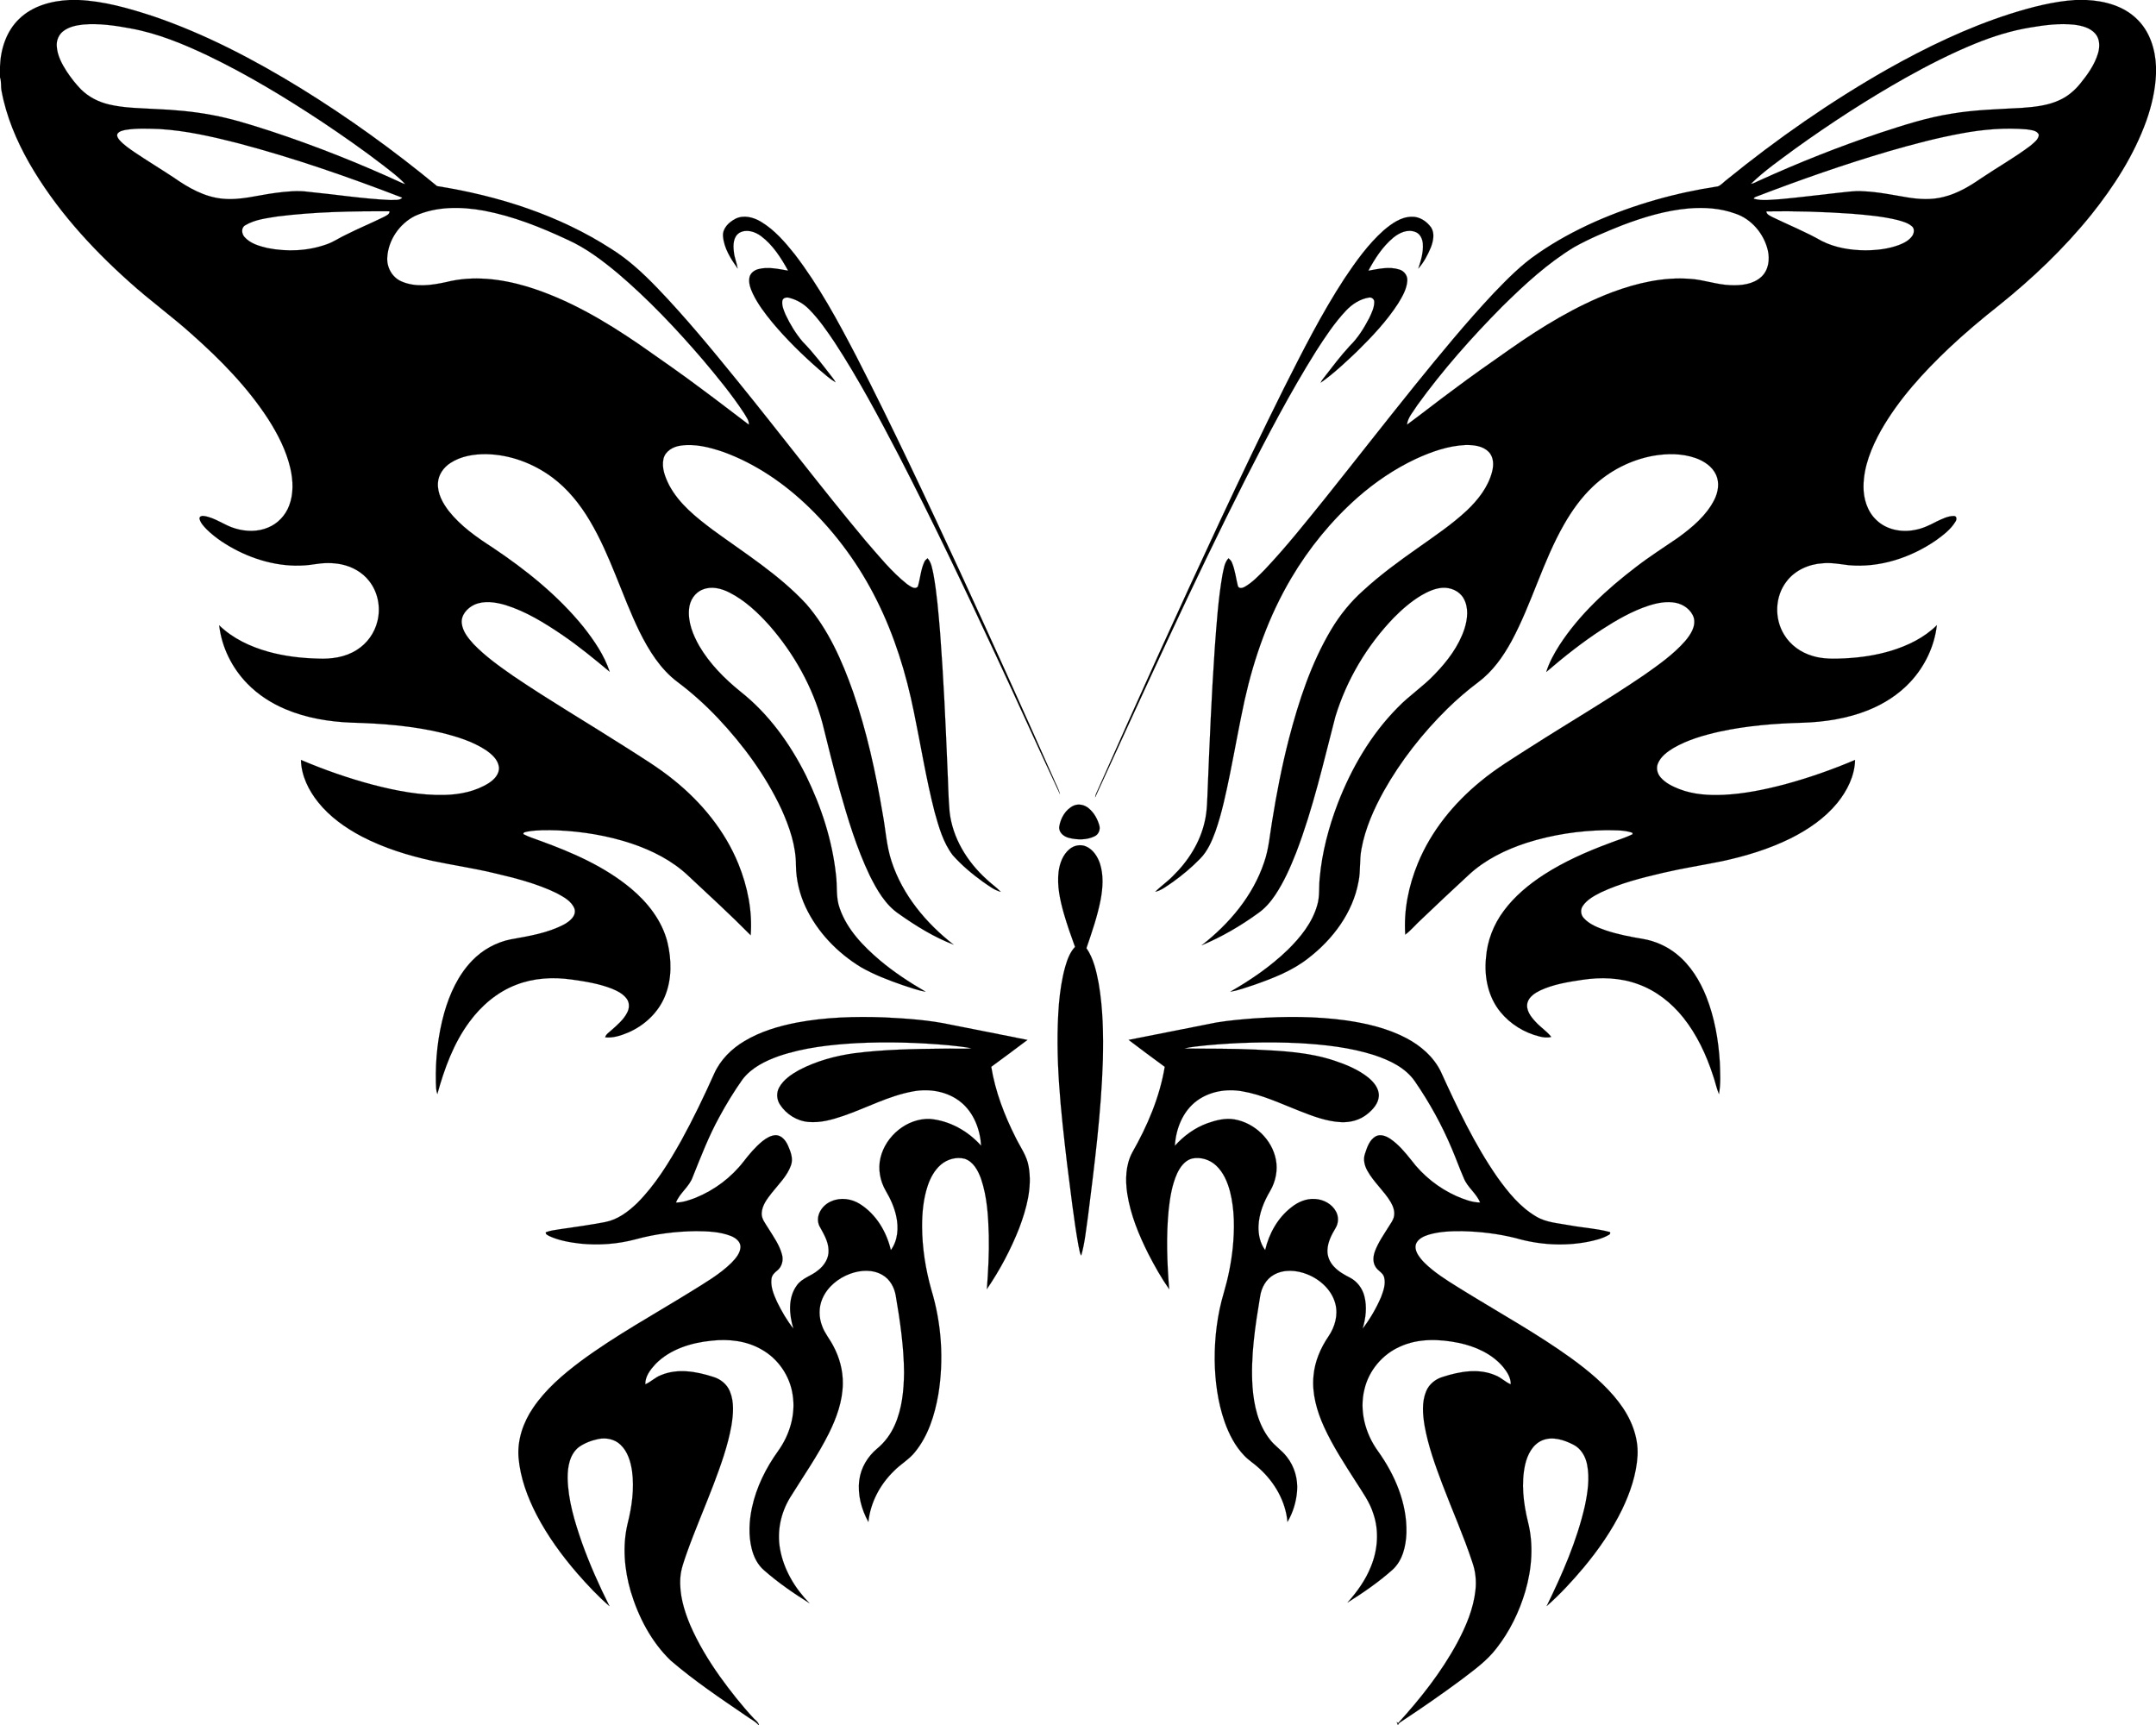 <?xml version="1.0" encoding="utf-8"?>
<!DOCTYPE svg PUBLIC "-//W3C//DTD SVG 1.1//EN" "http://www.w3.org/Graphics/SVG/1.1/DTD/svg11.dtd">
<svg version="1.1" id="Layer_1" xmlns="http://www.w3.org/2000/svg" xmlns:xlink="http://www.w3.org/1999/xlink" x="0px" y="0px"
	 viewBox="0 0 1920 1536" enable-background="new 0 0 1920 1536" xml:space="preserve">
<g id="_x23_fefefeff">
</g>
<g id="_x23_000000ff">
	<path stroke="#000000" stroke-width="0.094" d="M62.16,0h7.67c22.73,0.98,44.77,7.36,66.27,14.36
		c46.3,15.73,89.86,38.56,131.46,64.06c42.53,26.21,83.12,55.53,121.65,87.29c54.52,8.64,108.53,25.81,155.16,55.93
		c15.32,9.54,28.57,21.93,41.06,34.88c25.23,26.28,48.4,54.44,71.36,82.7c38.3,47.13,74.97,95.56,113.92,142.15
		c11.75,13.48,23.05,27.65,37.13,38.82c2.6,1.68,6.77,5.22,9.53,2.14c2.19-7.26,2.58-15.1,5.83-22.05c0.55-1.35,1.75-2.22,2.78-3.19
		c3.52,3.78,4.1,9.13,5.21,13.94c3.17,17.32,4.52,34.9,6,52.42c3.03,40.1,4.88,80.27,6.52,120.45c0.69,12.97,0.74,25.98,1.92,38.92
		c2.6,23.3,15.57,44.35,32.69,59.92c4.09,4.02,8.96,7.17,12.87,11.37c-5.89-1.47-10.68-5.49-15.65-8.77
		c-9.74-7.05-19.07-14.81-27.07-23.82c-8.6-11.26-12.42-25.22-16.19-38.64c-7.52-29.32-12.27-59.24-18.4-88.85
		c-6.94-34.41-17.4-68.28-33.16-99.71c-15.17-30.46-35.41-58.41-59.79-82.18c-22.03-21.43-47.98-39.33-77.01-49.8
		c-12.16-4.12-25.15-7.48-38.06-5.52c-6.55,0.93-13.48,4.88-15.04,11.77c-1.77,8.13,1.5,16.28,5.08,23.44
		c8.91,16.74,24.17,28.75,39.05,39.94c28.54,20.86,58.97,39.82,83.13,65.98c19.57,22.55,31.79,50.35,41.65,78.25
		c12.09,35.02,20.06,71.33,26.2,107.82c2.74,14.31,3.41,29.06,8.02,42.96c9.75,29.89,30.68,55.04,55.23,74.16
		c-17.48-6.69-33.55-16.67-48.78-27.43c-12.1-8.24-19.5-21.37-25.9-34.17c-11.65-24.4-19.49-50.4-26.82-76.36
		c-5.48-19.65-10.35-39.46-15.25-59.25c-8.65-32.19-25.37-62.03-47.29-87.05c-10.31-11.5-21.84-22.35-35.74-29.37
		c-7.18-3.61-15.82-5.81-23.56-2.6c-7.07,2.63-11.59,9.82-12.22,17.16c-1.19,11.76,3.44,23.2,9.15,33.24
		c9.29,15.78,22.39,28.98,36.55,40.45c25.1,19.8,44.19,46.31,58.4,74.75c13.62,27.74,23.39,57.62,26.72,88.42
		c1.33,9.97-0.24,20.37,3.37,29.98c6.57,18.88,21.01,33.67,35.94,46.36c12.56,10.55,26.33,19.54,40.49,27.76
		c-7.01-1.09-13.65-3.74-20.39-5.84c-12.75-4.42-25.45-9.26-37.18-15.99c-21.02-12.81-38.91-31.38-49.37-53.79
		c-5.27-11.41-8.29-23.88-8.46-36.45c0.1-17.7-5.85-34.76-13.06-50.7c-14.04-29.85-33.8-56.75-56.35-80.71
		c-11.22-11.83-23.36-22.8-36.43-32.55c-15.06-11.44-25.22-27.9-33.51-44.6c-15.8-32.42-25.72-67.57-44.23-98.68
		c-8.72-14.72-19.66-28.37-33.45-38.63c-16.94-12.57-37.7-20.32-58.87-20.7c-10.97-0.09-22.43,1.74-31.78,7.82
		c-6.09,3.91-10.78,10.42-11.2,17.81c-0.56,9.37,4.26,18.01,9.81,25.2c10.54,13.24,24.56,23.1,38.66,32.19
		c29.93,20.02,58.46,42.84,81.21,70.95c9.5,12.1,18.44,25.08,23.31,39.81c-13.75-11.44-27.57-22.84-42.38-32.9
		c-15.73-10.66-32.16-20.82-50.41-26.52c-8.92-2.6-18.98-4.23-27.76-0.3c-6.29,2.95-12.09,9.27-11.2,16.68
		c0.85,7.21,5.69,13.1,10.4,18.3c10.52,10.96,22.98,19.8,35.4,28.46c32.24,21.85,65.85,41.56,98.67,62.49
		c15.12,9.73,30.63,18.99,44.59,30.4c24.63,19.85,45.38,45.14,57.33,74.61c8.11,20,12.53,41.78,10.89,63.39
		c-17.97-18.16-36.79-35.44-55.46-52.86c-14.32-13.62-32.33-22.69-50.93-28.92c-21.2-6.98-43.43-10.67-65.71-11.63
		c-8.92-0.27-17.94-0.45-26.76,1.11c-1.33,0.48-3.69,0.28-3.58,2.26c4.72,2.55,9.92,4.02,14.91,5.95
		c28.7,10.4,57.33,22.81,80.98,42.52c14.86,12.43,27.49,28.51,32.36,47.56c3.8,15.8,4.15,33.01-2.13,48.24
		c-5.96,14.7-18.38,26.21-32.83,32.42c-6.44,2.69-13.35,5.02-20.42,4.25c0.75-2.87,3.47-4.4,5.51-6.29
		c5.27-4.68,10.9-9.38,14.13-15.79c1.96-3.7,2.19-8.49-0.27-12.01c-3.19-4.59-8.4-7.17-13.41-9.25
		c-11.51-4.51-23.81-6.46-35.99-8.16c-16.42-2.34-33.56-1.37-49.12,4.67c-16.92,6.44-31.18,18.62-41.8,33.13
		c-14.08,19.03-22.23,41.58-28.52,64.19c-1.2-3.24-1.15-6.73-1.28-10.12c-0.51-20.96,1.81-42.05,7.46-62.25
		c4.85-16.93,12.42-33.57,24.79-46.36c9.25-9.67,21.47-16.43,34.6-19.03c16.05-2.86,32.57-5.52,47.17-13.16
		c4.95-2.76,11.22-7.44,9.47-13.94c-2.58-6.98-9.77-10.63-15.92-14.01c-17.92-8.73-37.4-13.56-56.72-18.09
		c-17.85-4.23-36.01-6.89-53.95-10.68c-21.7-4.77-43.16-11.41-62.92-21.7c-14.55-7.68-28.32-17.42-38.69-30.33
		c-8.63-10.71-15.14-23.85-15.45-37.82c20.8,8.82,42.18,16.32,64.03,22.12c20.85,5.39,42.28,9.58,63.92,9.06
		c13.67-0.33,27.68-3.18,39.36-10.59c4.83-3.11,9.62-8.09,8.99-14.29c-0.9-6.83-6.59-11.63-11.95-15.28
		c-11.75-7.61-25.34-11.76-38.81-15.13c-26.36-6.29-53.5-8.4-80.53-9.11c-19.96-0.8-40.08-4.07-58.58-11.88
		c-12.72-5.32-24.55-12.94-34.19-22.84c-13.66-13.98-22.83-32.47-25.06-51.93c12.06,11.73,27.69,19.03,43.74,23.53
		c14.35,3.96,29.24,5.77,44.11,6.11c11.95,0.57,24.48-1.15,34.7-7.74c9.21-5.7,15.93-15.17,18.41-25.69
		c3.02-12.21,0.42-25.82-7.45-35.72c-6.05-7.81-15.2-12.85-24.8-14.8c-7.87-1.61-16.01-1.37-23.9-0.08
		c-23.09,3.79-46.95-1.35-67.73-11.66c-10.28-5.17-20.15-11.43-28.37-19.54c-2.54-2.7-5.3-5.53-6.22-9.23
		c-0.33-2.42,2.51-2.83,4.26-2.48c9.97,1.61,18.02,8.4,27.63,11.11c9.51,2.87,20.09,3.04,29.32-0.92
		c8.54-3.5,15.31-10.77,18.57-19.36c4.09-10.63,3.62-22.45,1.11-33.39c-3.64-15.69-11.08-30.23-19.71-43.73
		c-18.49-28.47-42.5-52.89-67.79-75.35c-18.1-16.3-37.92-30.54-55.97-46.89c-34.46-30.8-65.98-65.59-89.07-105.83
		C14.65,125.12,5.56,103.56,1.37,80.84C0.58,76.89,1.41,72.68,0,68.87v-9.45c0.53-15.5,5.56-31.52,16.98-42.48
		C28.89,5.27,45.9,0.71,62.16,0 M55.99,28.01c-3.83,3.09-5.79,8.08-5.47,12.96c0.46,8.28,4.48,15.82,8.88,22.66
		c3.85,5.73,8.05,11.26,12.92,16.16C79.07,86.44,87.81,90.85,96.99,93c13.46,3.23,27.38,3.25,41.12,4.07
		c16.86,0.7,33.71,2.15,50.31,5.27c17.78,3.24,35.03,8.74,52.2,14.28c40.16,13.22,79.51,28.87,117.91,46.56
		c0.58,0.2,1.74,0.59,2.32,0.79c-5.71-6.29-12.65-11.27-19.27-16.52c-17.84-13.73-36.31-26.63-55.03-39.14
		c-32.51-21.47-65.94-41.71-101.07-58.63c-22.15-10.51-45.09-20.05-69.33-24.41c-13.86-2.59-28-4.64-42.12-3.43
		C67.7,22.53,61.06,23.91,55.99,28.01 M104.72,118.92c-1.15,1.99,0.35,4.17,1.6,5.71c3.78,4.3,8.59,7.52,13.26,10.78
		c11.63,7.85,23.65,15.09,35.34,22.83c12.86,9,27.11,17.14,43.03,18.68c15.91,1.67,31.44-3.07,47.08-5.09
		c9.93-1.29,20.03-2.39,30.01-0.97c24.32,2.34,48.52,6.25,72.95,7.29c3.28-0.39,7.97,0.7,10.2-2.17
		c-48.09-18.51-96.87-35.49-146.73-48.62c-22.82-5.78-45.93-11.11-69.5-12.49c-9.97-0.33-20.04-0.82-29.93,0.74
		C109.43,116.17,106.44,116.68,104.72,118.92 M369.53,192.28c-13.75,6.9-23.71,21.37-24.66,36.78c-0.65,8.86,4.28,17.91,12.54,21.48
		c12.6,5.58,26.95,3.49,39.97,0.64c23.77-6,48.85-2.94,72.06,4.02c36.07,11,68.91,30.34,99.86,51.52
		c18.79,13.15,37.66,26.19,55.98,39.99c14,10.32,27.72,20.99,41.61,31.45c0.29-3.83-2.43-6.89-4.15-10.04
		c-11.06-16.91-23.96-32.5-36.95-47.93c-23.5-27.36-48.37-53.68-75.88-77.06c-13.73-11.37-28.11-22.31-44.47-29.64
		c-23.81-11.15-48.49-21-74.42-25.9C410.65,183.87,388.73,183.58,369.53,192.28 M247.1,192.73c-9.71,1.61-20,2.66-28.6,7.8
		c-3.98,2.17-3.41,7.65-0.68,10.61c5.14,5.75,12.96,7.96,20.21,9.7c17.52,3.53,36.14,2.75,53.02-3.33
		c6.03-2.07,11.24-5.84,17.01-8.46c11.18-5.65,22.76-10.45,34-15.97c1.96-1.18,4.96-2.17,4.87-4.94
		C313.62,187.96,280.19,188.58,247.1,192.73z"/>
	<path stroke="#000000" stroke-width="0.094" d="M1848.34,0h9.44c16.3,0.73,33.38,5.26,45.28,17.03
		C1914.46,27.95,1919.4,43.94,1920,59.38v6.42c-0.62,14.26-3.84,28.3-8.59,41.73c-11.02,30.67-28.88,58.42-49.15,83.75
		c-24.19,29.96-52.24,56.65-82.25,80.71c-15.2,12.01-30.04,24.49-44.15,37.77c-23.07,21.87-44.89,45.65-60.73,73.4
		c-8.49,15.28-15.48,32.13-15.62,49.88c-0.1,10.91,3.32,22.38,11.46,30c8.85,8.63,22.22,11.24,34.1,8.88
		c6.93-1.17,13.32-4.24,19.47-7.51c4.88-2.23,9.9-4.93,15.39-4.95c2.88-0.09,2.72,3.32,1.46,5.03
		c-4.16,6.92-10.79,11.88-17.21,16.57c-22.61,15.56-50.4,24.71-78,22.17c-7.66-0.93-15.33-2.43-23.08-1.68
		c-12.34,0.76-24.76,6.25-32.24,16.34c-10.3,13.37-10.86,33.02-2,47.27c5.57,9.27,14.94,15.93,25.28,18.92
		c9.31,2.91,19.19,2.6,28.83,2.17c13.89-0.73,27.78-2.75,41.12-6.79c14.96-4.58,29.55-11.63,40.75-22.77
		c-2.15,18.75-10.7,36.61-23.52,50.4c-10.39,11.24-23.58,19.64-37.74,25.32c-18.56,7.42-38.6,10.49-58.5,11.12
		c-24.83,0.67-49.73,2.67-74.04,7.98c-14.12,3.22-28.29,7.26-40.88,14.59c-5.48,3.34-11.06,7.44-13.65,13.53
		c-1.85,4.17-0.68,9.16,2.28,12.52c4.37,5.12,10.63,8.12,16.79,10.53c12.51,4.84,26.16,5.66,39.45,5.07
		c18.39-0.89,36.53-4.63,54.31-9.31c21.36-5.77,42.28-13.12,62.65-21.76c-0.31,14.18-7.03,27.45-15.81,38.29
		c-11.14,13.6-25.97,23.7-41.58,31.52c-19.45,9.61-40.37,15.91-61.53,20.44c-17.38,3.55-34.93,6.22-52.2,10.3
		c-18.79,4.38-37.69,9.15-55.22,17.38c-5.94,3.02-12.2,6.32-16.06,11.96c-2.36,3.31-1.95,8.05,0.86,10.99
		c5.1,5.63,12.49,8.37,19.48,10.86c10.75,3.6,21.91,5.77,33.08,7.61c11.03,1.9,21.59,6.6,30.28,13.67
		c12.15,9.82,20.54,23.51,26.27,37.89c7.31,18.59,10.8,38.52,12,58.4c0.31,9.39,0.95,18.94-0.77,28.23
		c-2.25-5.38-3.31-11.15-5.28-16.62c-6-18.44-14.38-36.36-26.53-51.58c-10.53-13.16-24.28-24.01-40.23-29.71
		c-15.81-5.84-33.13-6.4-49.66-3.86c-12.7,1.9-25.64,3.95-37.38,9.4c-4.81,2.35-10.01,5.64-11.5,11.11
		c-1.46,6.45,2.93,12.25,7.08,16.68c4.35,4.93,10.08,8.46,14.16,13.64c-3.47,1-7.1,0.45-10.53-0.39
		c-13.51-3.36-25.99-11.03-34.78-21.85c-10.91-13.31-14.53-31.29-12.8-48.13c1.08-15.09,6.73-29.7,15.77-41.79
		c9.62-13.04,22.28-23.52,35.8-32.3c18.07-11.65,37.84-20.37,57.94-27.85c7.02-2.78,14.36-4.82,21.12-8.22
		c-0.09-0.32-0.28-0.97-0.37-1.29c-7.59-2.55-15.77-2.11-23.66-2.25c-23.84,0.39-47.67,4.02-70.4,11.25
		c-18.76,6.12-37.01,15.01-51.56,28.54c-14.19,13.12-28.3,26.33-42.25,39.69c-4.89,4.37-9.04,9.61-14.29,13.53
		c-1.48-21.68,3.01-43.49,11.23-63.5c11.81-28.74,31.99-53.47,55.93-73.03c13.91-11.53,29.44-20.84,44.6-30.6
		c33.54-21.45,67.97-41.54,100.89-63.97c12.96-9.14,26.15-18.37,36.67-30.37c4.75-5.66,9.61-12.91,7.64-20.67
		c-2.24-7.11-9.11-12.01-16.24-13.38c-8.04-1.52-16.28,0.12-23.96,2.56c-14.92,4.9-28.62,12.82-41.74,21.3
		c-17.41,11.34-33.71,24.28-49.47,37.79c2.62-8.47,6.95-16.28,11.66-23.74c17.85-27.52,42.39-49.98,68.3-69.77
		c12.1-9.34,25-17.54,37.59-26.18c12.56-9.18,25.08-19.61,32.19-33.76c3.35-6.73,4.71-14.96,1.54-22.01
		c-3.39-7.55-10.8-12.41-18.37-15.07c-11.96-4.18-25-4.15-37.37-2.04c-20.21,3.63-39.27,13.37-54.12,27.55
		c-10.25,9.7-18.52,21.3-25.51,33.5c-19.01,33.16-28.78,70.59-46.88,104.17c-7.53,13.78-16.89,26.96-29.59,36.43
		c-9.67,7.25-18.84,15.15-27.47,23.6c-22.07,21.73-41.43,46.33-56.63,73.34c-8.93,16.16-16.58,33.32-19.91,51.58
		c-1.9,9.61-0.64,19.51-2.63,29.11c-5.01,27.57-22.83,51.32-44.69,68.13c-14.17,11.2-31.22,17.77-48.08,23.71
		c-7.05,2.17-13.98,5.04-21.31,6.09c18.32-10.45,35.85-22.52,51.06-37.19c11.37-11.19,21.9-24.18,26.28-39.79
		c2.39-7.82,1.34-16.07,2.21-24.08c2.01-22.85,7.98-45.22,16.12-66.62c12.21-31.49,29.57-61.42,53.51-85.47
		c10.18-10.56,22.6-18.63,32.66-29.32c11.33-11.66,21.51-25.04,26.64-40.64c2.77-8.74,3.92-18.97-0.88-27.23
		c-3.83-6.62-11.83-9.87-19.26-9.25c-6.48,0.59-12.5,3.37-18.07,6.57c-9.13,5.43-17.24,12.42-24.68,19.97
		c-23.91,24.78-42.04,55.25-52.12,88.2c-10.59,40.63-19.82,81.79-34.92,121.07c-5.13,13.06-10.83,26.02-18.64,37.72
		c-4.18,6.24-9.19,12.03-15.41,16.33c-15.58,11.28-32.33,21.04-50.1,28.46c24.6-19.09,45.71-44.08,55.67-73.95
		c4.15-11.84,5.05-24.42,7.13-36.7c3.91-24.55,8.7-48.97,14.87-73.04c8.81-33.75,19.77-67.4,37.74-97.49
		c7.68-12.88,17.21-24.65,28.42-34.62c15.23-14.05,32.02-26.28,48.96-38.17c14.88-10.56,30.13-20.77,43.48-33.28
		c9.98-9.47,18.89-20.86,22.39-34.4c1.58-5.93,1.52-13.12-3.07-17.74c-5.32-5.42-13.48-6.23-20.68-6.09
		c-15.5,0.69-30.37,6-44.34,12.43c-18.77,8.85-36.11,20.61-51.69,34.28c-23.35,20.67-43.32,45.11-59.16,71.96
		c-19.86,33.53-33.02,70.68-41.48,108.62c-4.73,21.72-8.58,43.62-12.99,65.41c-3.56,17.3-7.13,34.69-12.98,51.4
		c-3.21,8.74-7.02,17.62-13.69,24.33c-7.43,7.62-15.61,14.49-24.26,20.69c-4.95,3.26-9.72,7.3-15.6,8.71
		c4.81-4.95,10.63-8.81,15.44-13.79c13.8-13.36,24.61-30.3,28.69-49.22c2.13-9.19,2.09-18.68,2.53-28.05
		c1.71-42,3.42-84.01,6.32-125.95c1.62-21.69,3.07-43.45,6.78-64.9c1.18-5.19,1.64-11.01,5.44-15.08
		c1.23,1.09,2.49,2.27,3.07,3.88c2.76,6.61,3.52,13.8,5.24,20.7c0.76,2.7,4.19,2.04,6.02,0.93
		c6.9-3.89,12.37-9.78,17.91-15.34c19.2-20.29,36.58-42.21,54.12-63.93c26.49-33.15,52.57-66.63,79.21-99.66
		c22.92-28.31,46.05-56.51,71.02-83.06c11.92-12.39,24.1-24.75,38.35-34.49c16.15-11.26,33.53-20.66,51.49-28.69
		c34.86-15.36,71.84-25.8,109.49-31.47c3.11-1.31,5.32-4.17,8.06-6.13c44.69-36.28,92.1-69.29,142.13-97.79
		c34.99-19.75,71.42-37.3,109.74-49.62C1808.9,6.44,1828.36,1.27,1848.34,0 M1808.26,24.45c-16.96,2.74-33.41,7.91-49.29,14.37
		c-21.28,8.67-41.78,19.14-61.82,30.35c-33.89,19.09-66.57,40.3-98.16,62.97c-13.59,10.1-27.67,19.73-39.79,31.62
		c2.75-0.35,5.08-2,7.62-3.03c35.29-16.05,71.38-30.35,108.15-42.66c20.67-6.78,41.48-13.49,63.04-16.85
		c20.78-3.53,41.88-3.96,62.87-5.16c11.55-0.86,23.42-2.14,33.97-7.27c6.92-3.3,12.87-8.38,17.67-14.33
		c6.6-8.09,12.85-16.85,15.86-26.97c1.71-5.76,1.75-12.73-2.4-17.49c-4.71-5.43-12.13-7.18-18.96-8.05
		C1834.06,20.63,1821.03,22.26,1808.26,24.45 M1747.1,118.72c-22.05,4.04-43.75,9.76-65.25,16.01
		c-39.53,11.63-78.43,25.28-116.9,40c-1.15,0.56-2.86,0.72-3.17,2.23c7.89,2.19,16.13,0.77,24.16,0.36
		c16.73-1.52,33.4-3.69,50.1-5.51c7.64-0.67,15.27-2.13,22.97-1.5c13.32,0.5,26.4,3.29,39.52,5.46
		c10.68,1.76,21.77,2.35,32.34-0.41c12.1-2.97,22.98-9.37,33.13-16.41c14.58-9.84,29.98-18.48,44.05-29.07
		c3-2.73,7.28-5.39,7.63-9.81c-1.51-4.12-6.9-4.19-10.57-4.87C1785.74,113.49,1766.18,115.2,1747.1,118.72 M1444.46,200.63
		c-14.48,5.76-28.94,11.77-42.56,19.39c-23.79,14.41-44.34,33.45-64.07,52.88c-27.28,27.52-53.08,56.64-75.79,88.07
		c-3.3,5.5-8.36,10.55-9.06,17.16c13.82-10.12,27.24-20.81,41.07-30.94c16.44-12.39,33.34-24.16,50.19-35.98
		c28.66-20.12,58.8-38.64,91.66-51.08c22.01-8.15,45.52-13.64,69.12-11.81c12.17,0.69,23.76,5.23,35.98,5.61
		c9.54,0.42,20.19-0.67,27.54-7.42c6.38-5.86,7.7-15.4,5.81-23.51c-3.46-14.85-14.57-28.14-29.24-32.9
		c-13.13-4.74-27.34-5.67-41.17-4.52C1483.46,187.36,1463.6,193.34,1444.46,200.63 M1572.95,188.22
		c0.26,2.87,3.32,3.87,5.47,5.12c14.63,7.08,29.77,13.18,43.91,21.25c11.91,6.04,25.44,8.21,38.7,8.33
		c10.19-0.04,20.53-1.19,30.13-4.78c4.49-1.76,9.13-4.09,11.88-8.23c1.64-2.52,2.13-6.49-0.52-8.53
		c-3.56-3.02-8.22-4.22-12.61-5.47c-13.38-3.28-27.16-4.48-40.85-5.62C1623.74,188.54,1598.33,187.77,1572.95,188.22z"/>
	<path stroke="#000000" stroke-width="0.094" d="M654.91,194.83c7.33-3.7,16.03-1.42,22.72,2.6c12.05,7.23,21.38,18.06,30.05,28.92
		c21.64,28.17,38.54,59.58,54.93,90.99c32.38,63.09,62.43,127.33,92.25,191.66c28.19,61.1,55.93,122.41,83.23,183.92
		c1.86,4.76,4.6,9.21,5.83,14.19c-19.1-40.56-37.33-81.53-56.36-122.13c-28.03-60.27-56.6-120.31-87.1-179.37
		c-17.88-34.24-36.03-68.44-57.19-100.8c-6.91-10.27-13.97-20.57-22.72-29.38c-4.75-4.93-10.89-8.5-17.51-10.2
		c-2.38-0.77-5.95-0.23-6.37,2.74c-0.56,4.31,1.34,8.44,2.96,12.32c4.01,8.56,9.02,16.71,15.12,23.94
		c9.84,9.97,18.21,21.24,26.79,32.28c0.96,1.22,1.88,2.49,2.55,3.91c-5.25-3.11-9.73-7.3-14.41-11.17
		c-14.93-13.01-29.14-26.92-41.87-42.11c-6.57-8.02-12.93-16.35-17.41-25.74c-2.06-4.49-3.96-9.47-2.95-14.48
		c0.82-3.82,4.34-6.4,7.97-7.3c8.75-2.28,17.74-0.05,26.43,1.37c-6.32-11.38-13.5-22.81-24.07-30.73
		c-5.4-4.04-13.17-6.58-19.4-2.92c-5.48,3.53-5.61,10.93-4.87,16.72c0.4,5.17,2.63,9.96,3.39,15.05
		c-6.1-8.68-12.28-18.19-13.04-29.07C643.5,203.07,649.24,197.81,654.91,194.83z"/>
	<path stroke="#000000" stroke-width="0.094" d="M1232.13,205.19c7.05-5.97,15.27-12.02,24.9-12.16
		c7.05-0.34,13.47,4.02,17.47,9.55c3.36,5.34,1.82,12.08-0.23,17.62c-2.81,6.77-6.31,13.45-11.22,18.94
		c2.39-7.1,4.61-14.52,4.06-22.1c-0.34-4.32-2.42-9.05-6.8-10.55c-6.9-2.65-14.27,0.79-19.58,5.19
		c-9.51,7.94-16.35,18.56-22.16,29.37c9-1.6,18.48-3.91,27.48-1.07c4.34,1.19,7.55,5.41,7.2,9.96
		c-0.44,7.38-4.33,13.93-8.05,20.11c-10.32,15.99-23.5,29.88-37.02,43.17c-10.2,9.68-20.49,19.4-32.01,27.52
		c0.57-1.53,1.55-2.85,2.59-4.11c7.54-9.72,14.93-19.59,23.29-28.63c7.24-7.06,12.61-15.79,17.28-24.69
		c2.11-4.54,4.54-9.28,4.51-14.41c0.12-2.59-2.48-4.54-4.95-3.9c-7.87,1.3-14.88,5.9-20.27,11.65
		c-10.33,10.97-18.64,23.62-26.75,36.26c-22.96,36.63-42.95,75.02-62.6,113.5c-47.26,93.28-90.29,188.62-134,283.59
		c0.21-2.31,1.37-4.35,2.28-6.43c35.64-80.28,71.84-160.31,109.04-239.87c18.48-39.44,37.22-78.77,56.66-117.75
		c16.77-33.24,33.59-66.58,53.95-97.8C1207.44,232.79,1218.31,217.56,1232.13,205.19z"/>
	<path stroke="#000000" stroke-width="0.094" d="M956.23,717.33c4.37-1.89,9.54-0.68,13.14,2.27c4.79,3.86,7.93,9.49,9.6,15.35
		c1.13,3.78-0.64,8.15-4.3,9.76c-6.99,3.37-15.32,3.22-22.7,1.37c-4.64-1.1-9.38-4.9-8.64-10.15
		C944.56,728.33,949,720.6,956.23,717.33z"/>
	<path stroke="#000000" stroke-width="0.094" d="M952.29,756.23c4.01-3.5,10-4.68,14.94-2.49c6.24,2.74,10.18,8.93,12.31,15.18
		c3.33,10.4,2.58,21.62,0.61,32.22c-2.86,14.73-7.77,28.96-12.64,43.12c6.35,9.23,8.79,20.41,10.87,31.25
		c3.91,22.59,4.27,45.62,3.75,68.49c-1.44,46.56-7.44,92.82-13.23,139c-1.75,11.67-2.76,23.56-6.02,34.93
		c-1.59-2.31-1.57-5.62-2.37-8.33c-4.4-24.38-7.03-49.04-10.26-73.6c-5.53-47.07-10.93-94.59-7.22-142.03
		c1-11.18,2.58-22.35,5.61-33.17c1.85-6.31,4.11-12.79,8.72-17.66c-3.57-9.73-7-19.52-9.89-29.47c-3.45-12.19-6.29-24.93-4.71-37.66
		C943.74,768.68,946.5,761.12,952.29,756.23z"/>
	<path stroke="#000000" stroke-width="0.094" d="M709.41,910.59c25.86-4.9,52.32-5.63,78.56-4.64
		c19.82,1.01,39.74,2.33,59.17,6.57c22.6,4.52,45.24,8.85,67.82,13.48c-10.68,8.05-21.42,16.03-32.21,23.93
		c3.58,21.94,11.63,42.96,21.59,62.75c4.16,8.62,10.24,16.54,11.73,26.23c3.24,18.59-1.94,37.38-8.46,54.7
		c-7.51,19.08-17.21,37.33-28.76,54.27c1.2-15.93,2.07-31.9,1.73-47.87c-0.48-16.97-1.45-34.27-6.94-50.46
		c-2.68-7.25-6.82-15.29-14.7-17.8c-7.28-1.83-15.35,0.43-21.01,5.26c-5.76,4.94-9.44,11.84-11.82,18.95
		c-3.84,11.58-4.97,23.87-4.98,36.01c0.09,19.1,3.07,38.14,8.26,56.5c9.14,30.14,11.26,62.41,6.16,93.49
		c-3.22,18.11-8.89,36.48-20.68,50.94c-5.31,6.74-13,10.92-18.91,17.05c-12.32,11.99-20.86,28.05-22.63,45.25
		c-6.2-11.27-9.78-24.42-8.08-37.31c1.4-10.9,7.38-20.87,15.74-27.88c6.88-5.65,12.28-12.98,15.85-21.11
		c6.56-14.68,8.07-30.97,8.26-46.86c-0.19-23.02-3.55-45.86-7.43-68.51c-1.26-7.3-5.2-14.45-11.76-18.22
		c-8.65-5.12-19.54-4.5-28.71-1.15c-10.66,3.88-20.31,11.64-24.84,22.22c-3.38,7.7-3.25,16.68-0.19,24.47
		c2.24,6.31,6.7,11.44,9.75,17.34c5.6,10.34,8.81,22.05,8.62,33.85c-0.15,15.52-5.54,30.44-12.36,44.2
		c-9.99,20.01-22.87,38.35-34.63,57.32c-8.22,13.51-11.75,29.94-8.93,45.58c3.24,18.4,13.22,35.15,26.21,48.38
		c-14.07-8.76-27.77-18.21-40.24-29.14c-5.83-4.93-9.36-12.02-11.16-19.33c-3-11.97-2.3-24.6,0.23-36.59
		c3.92-18.27,12.42-35.31,23.27-50.42c10.28-14.3,15.78-32.46,12.97-50.04c-2.42-16.72-12.84-32.06-27.6-40.32
		c-13.31-7.77-29.28-9.58-44.4-7.91c-18.22,1.78-37.13,7.48-50.23,20.89c-4.52,4.96-9.19,10.9-9.03,17.97
		c5.01-2.09,8.83-6.25,13.96-8.13c14.84-6.27,31.61-3.28,46.43,1.51c6.56,1.89,12.39,6.56,14.96,12.98
		c3.98,9.64,2.96,20.42,1.35,30.48c-3.25,18.17-9.57,35.6-16.08,52.81c-7.74,20.25-16.38,40.15-23.66,60.58
		c-2.45,7.22-5.3,14.46-5.76,22.16c-0.97,14.5,3.24,28.76,8.79,42.01c7.02,16.19,16.21,31.38,26.41,45.76
		c9.45,13.1,19.48,25.86,30.5,37.67c1.71,1.6,3.73,3.12,4.32,5.54h-0.41c-2.86-3.4-7.04-5.2-10.53-7.8
		c-23.11-15.78-46.46-31.39-67.7-49.66c-17.31-16.69-28.7-38.76-35.58-61.6c-5.61-19.36-7.44-40.19-2.79-59.94
		c3.85-15.29,6.14-31.27,4.04-47.01c-1.26-8.55-3.89-17.52-10.37-23.61c-5.14-4.94-12.79-6.42-19.63-5.05
		c-6.16,1.26-12.22,3.56-17.39,7.18c-8.23,6.44-10.07,17.67-10.03,27.51c0.39,19.86,6.31,39.09,12.78,57.71
		c6.94,19.32,15.29,38.12,24.51,56.46c-10.35-8.88-19.65-18.92-28.63-29.15c-13.84-16-26.39-33.23-36.19-52.01
		c-8.25-15.9-14.59-33.11-16.15-51.06c-1.24-15.73,4.11-31.35,12.88-44.24c11.17-16.56,26.55-29.71,42.41-41.61
		c31.14-23,65.19-41.6,98.07-61.93c12.54-7.85,25.59-15.27,36.23-25.7c3.81-3.99,8-8.64,8.06-14.48
		c-0.2-4.83-4.66-7.92-8.75-9.53c-9.77-3.76-20.42-4.15-30.76-4.23c-18.19,0.2-36.4,2.48-53.95,7.29
		c-15.93,4.26-32.65,5.46-49.06,3.84c-9.4-1.09-18.93-2.71-27.6-6.65c-1.36-0.84-3.64-1.45-3.26-3.47
		c4.09-1.57,8.47-2.05,12.76-2.73c13.42-1.88,26.83-3.84,40.15-6.36c11.09-2.14,20.45-9.17,28.41-16.85
		c16.17-16.15,28.17-35.86,39.3-55.67c10.7-19.41,20.27-39.41,29.34-59.62c5.49-12.32,15.48-22.19,26.98-29.01
		C677.18,918.5,693.27,913.74,709.41,910.59 M762.99,928.84c-23.43,1.36-47.08,3.95-69.4,11.53c-12.11,4.32-24.38,10.31-32.35,20.75
		c-7.57,10.72-14.44,21.93-20.67,33.48c-9.42,17.06-16.38,35.29-23.65,53.32c-3.04,8.86-11.6,14.21-14.96,22.89
		c6.13-0.07,11.99-2.13,17.63-4.31c16.7-6.8,31.62-17.99,42.65-32.27c5.05-6.5,10.35-12.89,16.77-18.09
		c3.47-2.71,7.47-5.24,12.03-5.34c5.2,0.26,8.68,4.83,10.65,9.2c2.39,5.45,4.84,11.59,2.72,17.54
		c-3.35,9.65-10.98,16.83-17.15,24.69c-4.06,5.2-8.49,10.86-8.94,17.71c-0.4,5.36,3.37,9.57,5.95,13.88
		c4.56,7.4,9.84,14.66,12.09,23.19c1.46,5.04,0.02,10.89-4.13,14.25c-2.51,1.93-4.96,4.34-5.24,7.69
		c-0.81,7.02,2.07,13.81,4.89,20.09c4.12,8.44,8.86,16.66,14.69,24.04c-3.81-12.44-5.04-27.48,3.05-38.53
		c4.58-6.54,12.83-8.32,18.71-13.28c5.67-4.27,10.02-10.99,9.52-18.31c-0.24-7.89-4.59-14.7-8.22-21.41
		c-3.97-8.84,2.53-18.65,10.83-21.93c8.21-3.63,18.01-2.21,25.46,2.56c14.34,9.1,23.62,24.65,27.41,40.97
		c6.3-8.57,7.02-20.03,4.81-30.14c-1.71-8.07-5.19-15.65-9.36-22.73c-5.06-8.76-7.05-19.4-4.67-29.31
		c4.61-19.5,23.6-35.27,43.89-34.64c17.64,1.52,34.04,10.76,45.74,23.87c-0.9-14.54-6.55-29.51-18.12-38.87
		c-11.76-9.55-27.99-12.29-42.64-9.5c-21.71,3.95-41.29,14.7-62.01,21.81c-9.94,3.4-20.41,6.32-31.01,5.39
		c-10.3-0.86-19.9-6.93-25.43-15.58c-2.95-4.53-3.25-10.61-0.54-15.31c3.95-7,10.91-11.6,17.77-15.4
		c15.32-7.98,32.23-12.59,49.29-14.94c26.17-3.29,52.61-3.82,78.96-4.04c8.39-0.31,16.86,0.55,25.19-0.33
		c-6.69-1.29-13.47-2-20.24-2.69C817.72,928.26,790.31,927.48,762.99,928.84z"/>
	<path stroke="#000000" stroke-width="0.094" d="M1117.45,906.76c27.13-1.82,54.49-1.86,81.46,1.88
		c18.51,2.69,37.06,7.1,53.7,15.88c12.63,6.67,24.02,16.53,30.4,29.5c14.83,32.49,30.13,65.07,50.6,94.47
		c9.49,13.21,20.07,26.3,34.27,34.67c9.06,5.53,19.91,5.99,30.08,7.94c11.63,2.16,23.57,2.76,35.02,5.8
		c1.78,0.03,0.82,2.48-0.37,2.73c-5.66,3.29-12.16,4.78-18.51,6.11c-21.31,4.09-43.54,2.73-64.35-3.32
		c-15.6-3.88-31.65-5.82-47.71-6.16c-9.94-0.07-20.05,0.28-29.64,3.1c-4.15,1.33-8.64,3.2-10.89,7.17
		c-1.92,3.4-0.69,7.51,1.2,10.63c3.24,5.31,7.95,9.51,12.73,13.41c9.4,7.56,19.84,13.67,30.07,20.04
		c31.26,19.26,63.48,37.07,93.33,58.53c15.66,11.39,30.86,23.85,42.71,39.3c10.41,13.5,17.59,30.2,16.74,47.5
		c-0.97,16.93-6.58,33.27-13.9,48.44c-9,18.43-20.78,35.39-33.86,51.14c-10.28,12.24-21.13,24.08-33.17,34.61
		c13.96-28.56,26.88-57.95,34.01-89.04c2.52-12.08,4.46-24.68,2.03-36.93c-1.38-7.33-5.54-14.53-12.43-17.87
		c-8.34-4.25-18.48-7.55-27.6-3.74c-8.62,3.65-13.15,12.81-15.16,21.48c-3.72,16.79-1.58,34.31,2.42,50.85
		c5.26,20.35,3.55,41.98-2.27,62.01c-5.39,18.28-13.89,35.76-25.67,50.78c-8.51,11.21-20.12,19.4-31.18,27.89
		c-17.09,12.69-34.61,24.81-52.36,36.55c-1.53,1.12-3.58,1.91-4.16,3.89h-0.11c-0.27-0.69-0.79-2.06-1.06-2.75
		l1.25,1.09c19.98-21.92,38.54-45.43,52.68-71.6c7.76-14.58,14.42-30.15,16.21-46.72c0.93-8.39,0.06-16.97-2.78-24.92
		c-7.77-23.66-17.97-46.42-26.77-69.69c-6.38-16.9-12.55-34.02-15.75-51.85c-1.64-10.09-2.63-20.9,1.34-30.59
		c2.58-6.41,8.4-11.08,14.97-12.96c15.02-4.86,32.11-7.88,47.07-1.22c4.87,1.89,8.5,5.89,13.33,7.84
		c0.19-5.83-3.2-10.93-6.67-15.29c-9.95-11.92-24.86-18.51-39.78-21.62c-17.17-3.49-35.78-4.13-52.05,3.3
		c-15.72,6.86-27.86,21.28-31.78,37.99c-4.75,18.95,0.65,39.39,11.95,55.01c15.15,21.14,26.08,46.51,25.43,72.92
		c-0.44,11.81-3.35,24.69-12.49,32.91c-12.36,10.97-26.01,20.4-40,29.15c8.55-9.55,16.15-20.12,20.89-32.1
		c6.07-14.75,7.38-31.65,2.21-46.84c-3.2-10.46-9.74-19.35-15.51-28.49c-10.15-15.87-20.52-31.69-28.39-48.86
		c-6.48-14.22-10.98-29.87-9.44-45.63c1.09-12.68,6.24-24.7,13.35-35.14c5.7-8.37,8.73-19.05,6.09-29.04
		c-3.21-12.32-13.54-21.67-25.09-26.25c-9.42-3.75-20.77-4.68-29.83,0.55c-6.85,3.86-10.87,11.36-12.06,18.95
		c-4.43,26.65-8.62,53.68-6.81,80.78c1.22,16.35,4.96,33.31,15.23,46.51c4.37,5.96,10.89,9.86,15.32,15.77
		c6.85,8.58,10.03,19.85,9.11,30.76c-0.79,9.53-3.65,18.96-8.52,27.21c-1.61-18.42-11.48-35.38-25.05-47.64
		c-4.29-4.09-9.46-7.15-13.51-11.49c-8.12-8.42-13.5-19.06-17.39-29.98c-6.18-17.66-8.6-36.44-8.85-55.09
		c-0.13-20.25,2.36-40.58,8.16-60c3.85-13.04,6.52-26.42,7.94-39.94c1.63-16.68,1.7-33.78-2.47-50.12
		c-2.25-8.46-5.83-16.95-12.32-23.04c-5.63-5.36-13.95-7.91-21.59-6.26c-6.47,1.78-10.61,7.68-13.28,13.47
		c-4.51,10.08-6.23,21.12-7.44,32.01c-2.33,23.55-1.45,47.29,0.45,70.84c-7-10.01-12.99-20.68-18.57-31.52
		c-8.47-16.91-15.82-34.68-18.73-53.46c-1.85-12.28-1.53-25.52,4.42-36.7c13.52-23.7,24.44-49.29,28.94-76.32
		c-10.76-7.95-21.57-15.84-32.17-23.98c25.99-5.22,52.01-10.3,78.01-15.45C1094.46,908.62,1105.96,907.64,1117.45,906.76
		 M1073.99,930.84c-6.4,0.82-12.95,1.08-19.18,2.82c21.07,0.23,42.16-0.1,63.22,0.93
		c23.66,1.15,47.73,2.31,70.37,9.89c10.63,3.54,21.22,7.93,30.05,14.97c4.96,4.08,9.75,9.72,9.43,16.55
		c-0.41,6.6-5.18,11.87-10.08,15.84c-6.55,5.45-15.27,7.8-23.7,7.35c-12.9-0.67-25.11-5.37-37-10.04
		c-16.75-6.54-33.21-14.49-51.08-17.48c-13.71-2.41-28.64,0.08-40,8.37c-12.63,9.23-18.87,24.97-19.76,40.21
		c7.91-8.82,17.73-15.99,28.91-20.05c7.75-2.74,16.08-4.9,24.33-3.42c17.84,3.17,33.24,17.88,36.7,35.74
		c1.87,9.47-0.21,19.47-5,27.79c-5.7,9.63-10.11,20.38-10.48,31.71c-0.18,7.38,1.43,15.12,5.96,21.1
		c3.44-14.72,11.22-28.78,23.33-38.08c5.85-4.75,13.27-7.91,20.92-7.43c7.63,0.36,15.35,4.46,18.93,11.39
		c2.36,4.49,2.18,10.16-0.49,14.48c-3.55,5.98-6.96,12.43-7.24,19.54c-0.3,5.57,2.1,11.06,5.97,15.02
		c3.98,4.22,9.09,7.11,14.22,9.7c6.29,3.31,10.89,9.42,12.65,16.28c2.52,9.56,1.32,19.74-1.53,29.1
		c6.63-8.65,12.17-18.16,16.47-28.17c2.07-5.5,4.24-11.53,2.77-17.45c-0.97-4.33-5.73-5.86-7.73-9.53
		c-2.67-4.19-2.1-9.5-0.44-13.95c2.91-7.76,7.74-14.59,12.08-21.58c1.85-3.07,4.28-5.98,4.86-9.61
		c0.81-4.35-0.81-8.72-2.95-12.43c-5.93-10.02-15.12-17.66-20.76-27.87c-2.56-4.52-3.96-10.05-2.2-15.1
		c1.86-5.73,3.95-12.25,9.43-15.51c4.26-2.38,9.25-0.39,12.99,2.05c7.44,5.01,13.21,12.02,18.78,18.96
		c10.41,13.88,24.42,25,40.24,32.11c6.7,2.85,13.71,5.67,21.11,5.74c-3.31-8.28-11.31-13.49-14.54-21.79
		c-3.77-8.57-6.87-17.42-10.58-26.02c-8.83-21.07-19.93-41.18-32.88-59.99c-8.37-12.26-22.45-18.85-36.11-23.42
		c-21.64-6.94-44.41-9.42-67.01-10.72C1129.31,927.48,1101.56,928.27,1073.99,930.84z"/>
</g>
</svg>

